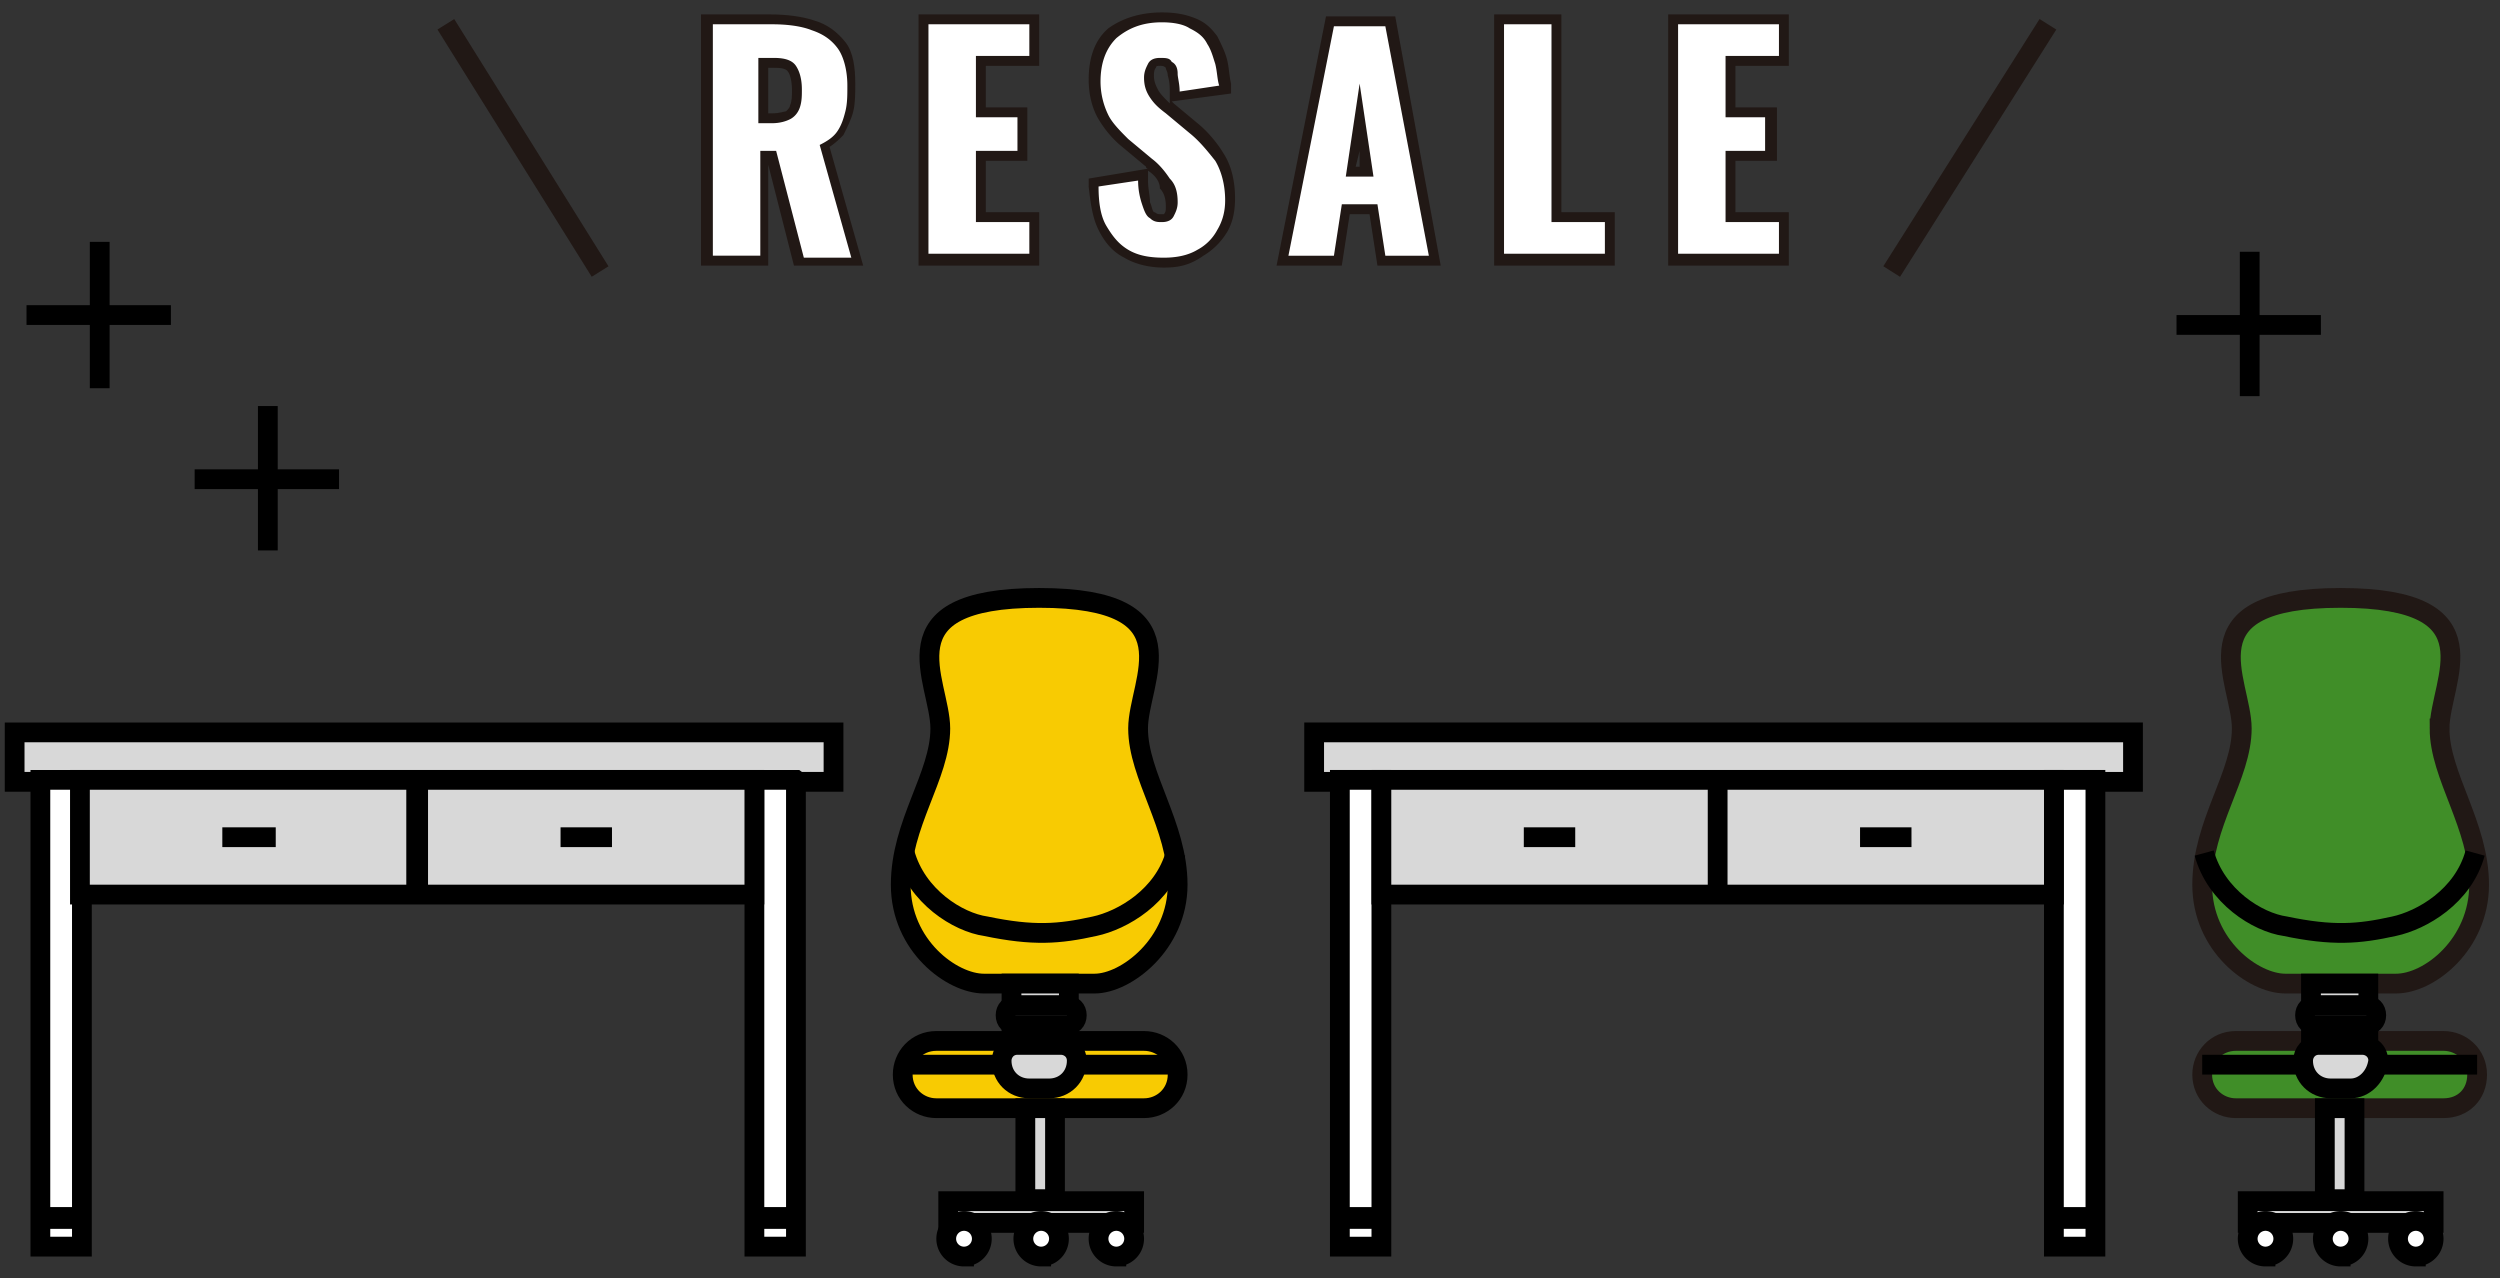 <svg width="176" height="90" viewBox="0 0 176 90" fill="none" xmlns="http://www.w3.org/2000/svg" role="img"><rect x="0" y="0" width="176" height="90" fill="#333333" stroke="none"/><g clip-path="url(#clip0_1070_24860)"><path d="M12.032 22.18H1.867m5.153 5.151V17.027m16.848 16.71H13.703m5.152 5.013V28.585m144.536-5.709h-10.164m5.152 5.013V17.724" stroke="#000" stroke-width="1.392" stroke-miterlimit="10"/><path d="M80.539 78.017H65.918c-1.253 0-2.367-.975-2.367-2.368 0-1.253.974-2.367 2.367-2.367h14.62c1.254 0 2.368.975 2.368 2.367 0 1.393-1.114 2.368-2.367 2.368zm-.418-26.735c0-3.342 4.178-9.19-6.962-9.19s-6.962 5.848-6.962 9.19c0 3.342-2.785 6.684-2.785 11 0 4.317 3.62 6.963 5.848 6.963h7.798c2.228 0 5.848-2.785 5.848-6.963 0-4.177-2.785-7.658-2.785-11z" fill="#F8CB02" stroke="#000" stroke-width="1.392" stroke-miterlimit="10"/><path d="M63.691 60.055c.836 3.063 3.76 4.873 5.71 5.152 3.341.696 5.151.557 7.658 0 1.95-.418 4.874-2.089 5.709-5.152" stroke="#000" stroke-width="1.392" stroke-miterlimit="10"/><path d="M75.247 69.244H71.21v1.532h4.038v-1.532zm0 2.925H71.21V73.7h4.038v-1.532zm4.596 12.392H66.754v1.532h13.089v-1.532zm-5.571-6.544h-2.088v6.405h2.088v-6.405z" fill="#D8D8D8" stroke="#000" stroke-width="1.392" stroke-miterlimit="10"/><path d="M75.11 72.169h-3.62c-.418 0-.697-.279-.697-.696 0-.418.278-.697.696-.697h3.62c.418 0 .697.279.697.697 0 .417-.279.696-.696.696z" fill="#D8D8D8" stroke="#000" stroke-width="1.392" stroke-miterlimit="10"/><path d="M63.55 74.953h19.356" stroke="#000" stroke-width="1.392" stroke-miterlimit="10"/><path d="M73.856 76.625h-1.393c-1.114 0-1.95-.836-1.95-1.95 0-.556.418-1.114 1.115-1.114h3.063c.557 0 1.114.418 1.114 1.114 0 1.114-.836 1.95-1.95 1.95z" fill="#D8D8D8" stroke="#000" stroke-width="1.392" stroke-miterlimit="10"/><path d="M67.868 88.46a1.253 1.253 0 100-2.506 1.253 1.253 0 000 2.507zm5.43 0a1.253 1.253 0 100-2.506 1.253 1.253 0 000 2.507zm5.292 0a1.253 1.253 0 100-2.506 1.253 1.253 0 000 2.507z" fill="#fff" stroke="#000" stroke-width="1.392" stroke-miterlimit="10"/><path d="M58.679 51.56H1.03v3.482h57.65V51.56z" fill="#D8D8D8" stroke="#000" stroke-width="1.392" stroke-miterlimit="10"/><path d="M56.033 54.902H53.11v30.773h2.924V54.903zm0 30.912H53.11v1.95h2.924v-1.95zM5.766 54.902H2.842v30.773h2.924V54.903zm0 30.912H2.842v1.95h2.924v-1.95z" fill="#fff" stroke="#000" stroke-width="1.392" stroke-miterlimit="10"/><path d="M29.299 54.902H5.627v8.076h23.672v-8.076zm23.811 0H29.437v8.076h23.671v-8.076z" fill="#D8D8D8" stroke="#000" stroke-width="1.392" stroke-miterlimit="10"/><path d="M15.652 58.94h3.76m20.051 0h3.62" stroke="#000" stroke-width="1.392" stroke-miterlimit="10"/><path d="M172.023 78.017h-14.621c-1.253 0-2.367-.975-2.367-2.368 0-1.253.975-2.367 2.367-2.367h14.621c1.253 0 2.367.975 2.367 2.367 0 1.393-.975 2.368-2.367 2.368zm-.278-26.735c0-3.342 4.177-9.19-6.963-9.19-11.139 0-6.962 5.848-6.962 9.19 0 3.342-2.785 6.684-2.785 11 0 4.317 3.621 6.963 5.848 6.963h7.798c2.367 0 5.848-2.785 5.848-6.963 0-4.177-2.784-7.658-2.784-11z" fill="#408E28" stroke="#211815" stroke-width="1.392" stroke-miterlimit="10"/><path d="M155.174 60.055c.835 3.063 3.759 4.873 5.709 5.152 3.342.696 5.152.557 7.658 0 1.95-.418 4.874-2.089 5.709-5.152" stroke="#000" stroke-width="1.392" stroke-miterlimit="10"/><path d="M166.731 69.244h-4.038v1.532h4.038v-1.532zm0 2.925h-4.038V73.7h4.038v-1.532zm4.596 12.392h-13.089v1.532h13.089v-1.532zm-5.57-6.544h-2.089v6.405h2.089v-6.405z" fill="#D8D8D8" stroke="#000" stroke-width="1.392" stroke-miterlimit="10"/><path d="M166.592 72.169h-3.62c-.418 0-.697-.279-.697-.696 0-.418.279-.697.697-.697h3.62c.418 0 .696.279.696.697 0 .417-.278.696-.696.696z" fill="#D8D8D8" stroke="#000" stroke-width="1.392" stroke-miterlimit="10"/><path d="M155.035 74.953h19.355" stroke="#000" stroke-width="1.392" stroke-miterlimit="10"/><path d="M165.479 76.625h-1.393c-1.114 0-1.949-.836-1.949-1.95 0-.556.417-1.114 1.114-1.114h3.063c.557 0 1.114.418 1.114 1.114-.139 1.114-.975 1.95-1.949 1.95z" fill="#D8D8D8" stroke="#000" stroke-width="1.392" stroke-miterlimit="10"/><path d="M159.491 88.46a1.253 1.253 0 10.001-2.506 1.253 1.253 0 00-.001 2.507zm5.291 0a1.253 1.253 0 100-2.506 1.253 1.253 0 000 2.507zm5.292 0a1.253 1.253 0 100-2.506 1.253 1.253 0 000 2.507z" fill="#fff" stroke="#000" stroke-width="1.392" stroke-miterlimit="10"/><path d="M150.163 51.56H92.516v3.482h57.647V51.56z" fill="#D8D8D8" stroke="#000" stroke-width="1.392" stroke-miterlimit="10"/><path d="M147.518 54.902h-2.924v30.773h2.924V54.903zm0 30.912h-2.924v1.95h2.924v-1.95zM97.25 54.902h-2.924v30.773h2.924V54.903zm0 30.912h-2.924v1.95h2.924v-1.95z" fill="#fff" stroke="#000" stroke-width="1.392" stroke-miterlimit="10"/><path d="M120.922 54.902H97.25v8.076h23.672v-8.076zm23.672 0h-23.672v8.076h23.672v-8.076z" fill="#D8D8D8" stroke="#000" stroke-width="1.392" stroke-miterlimit="10"/><path d="M107.276 58.94h3.62m20.051 0h3.621" stroke="#000" stroke-width="1.392" stroke-miterlimit="10"/><path d="M50.185 18.003V1.71h4.178c1.114 0 2.089.14 2.785.418.835.278 1.392.696 1.81 1.253.418.557.696 1.532.696 2.646 0 .696 0 1.253-.139 1.81-.14.557-.279.974-.557 1.392-.279.418-.696.696-1.253.975l2.228 7.937H56.59l-1.95-7.52h-1.114v7.38h-3.342zm3.203-9.33h.975c.557 0 .975-.14 1.253-.278.279-.14.557-.418.696-.836.14-.418.14-.835.14-1.253 0-.696-.14-1.253-.418-1.67-.279-.419-.836-.558-1.532-.558h-1.114v4.595z" fill="#fff"/><path d="M60.768 18.699h-4.874l-1.81-7.102V18.7H49.35V1.015h4.873c1.114 0 2.228.139 3.064.417.974.279 1.67.836 2.227 1.532.557.696.697 1.81.697 2.924 0 .696 0 1.393-.14 1.95-.139.557-.417 1.114-.696 1.67-.278.28-.557.558-.974.836l2.367 8.355zm-3.76-1.393h1.95l-2.09-7.658.558-.279c.417-.139.696-.417.974-.696.279-.278.418-.696.418-1.114.14-.418.14-.975.14-1.67 0-.975-.14-1.672-.557-2.229-.279-.557-.836-.835-1.393-.974-.696-.279-1.532-.279-2.646-.279h-3.48v14.76h1.949v-7.24h2.367l1.81 7.38zM54.362 9.37h-1.67V3.382h1.81c.974 0 1.67.278 2.088.835.418.557.557 1.253.557 2.089 0 .557-.139 1.114-.278 1.532-.14.557-.557.974-.975 1.114-.278.278-.835.417-1.532.417zm-.278-1.392h.278c.557 0 .836-.14.975-.14.14-.139.279-.278.279-.417.139-.279.139-.696.139-1.114 0-.557-.14-1.114-.279-1.253-.139-.279-.696-.279-.974-.279h-.418v3.203z" fill="#211815"/><path d="M65.361 18.003V1.71h7.102v2.228h-3.76v4.316h2.924v2.368h-2.924v5.012h3.76v2.228H65.36v.14z" fill="#fff"/><path d="M73.16 18.699h-8.494V1.015h8.494v3.62H69.4v2.924h2.924v3.76H69.4v3.62h3.76v3.76zm-7.102-1.393h5.71v-.835h-3.76V9.926h2.924v-.835h-2.924V3.38h3.76v-.974h-5.71v14.9z" fill="#211815"/><path d="M81.933 18.141c-.975 0-1.81-.139-2.506-.557-.697-.417-1.114-.974-1.532-1.67-.418-.697-.557-1.671-.557-2.785l2.785-.418c0 .696.139 1.253.278 1.67.14.419.279.836.557.976.279.278.557.278.836.278.418 0 .696-.14.835-.418.14-.278.279-.557.279-.974 0-.697-.14-1.254-.557-1.671-.279-.418-.697-.975-1.254-1.393l-1.67-1.392c-.557-.557-1.114-1.114-1.393-1.671a5.385 5.385 0 01-.557-2.367c0-1.393.418-2.368 1.114-3.064.836-.696 1.81-1.114 3.203-1.114.835 0 1.531.14 1.95.418.556.279.974.557 1.252 1.114.279.418.418.975.557 1.392.14.557.14 1.114.279 1.532l-2.785.418c0-.557-.14-.975-.14-1.253 0-.418-.139-.697-.417-.836-.14-.278-.418-.278-.835-.278-.418 0-.697.139-.836.417-.14.279-.279.557-.279.975 0 .557.14.975.418 1.393.279.417.557.696 1.114 1.114l1.671 1.392c.696.557 1.253 1.253 1.81 1.95.418.696.697 1.67.697 2.784 0 .697-.14 1.393-.557 2.089a3.355 3.355 0 01-1.393 1.392c-.696.418-1.532.557-2.367.557z" fill="#fff"/><path d="M81.934 18.838c-1.114 0-2.089-.279-2.785-.697-.835-.417-1.392-1.114-1.81-1.95-.418-.834-.557-1.81-.696-3.062v-.557l4.177-.697s-.14 0-.14-.139l-1.67-1.392c-.697-.557-1.254-1.254-1.671-1.95-.418-.696-.696-1.67-.696-2.785 0-1.531.417-2.785 1.392-3.62.975-.696 2.228-1.114 3.76-1.114.974 0 1.67.14 2.367.418.696.278 1.114.696 1.531 1.253.279.557.558 1.114.697 1.67.139.558.139 1.115.278 1.672v.696l-4.177.557.14.14 1.67 1.392c.696.557 1.392 1.392 1.81 2.088.557.836.836 1.95.836 3.203 0 .835-.14 1.671-.557 2.367a4.8 4.8 0 01-1.671 1.671c-.975.696-1.81.836-2.785.836zm-3.76-5.153c.14.836.279 1.393.418 1.95.279.557.696 1.114 1.253 1.392.557.279 1.253.418 2.228.418.696 0 1.393-.14 1.81-.418.557-.278.836-.696 1.254-1.114a3.707 3.707 0 00.417-1.67c0-.975-.139-1.81-.557-2.368-.418-.696-.974-1.253-1.67-1.81l-1.672-1.392c-.557-.418-.835-.836-1.114-1.253-.278-.418-.556-1.114-.556-1.81 0-.418.139-.975.417-1.393.279-.279.696-.696 1.393-.696.696 0 1.114.278 1.392.557.279.278.418.696.557 1.253 0 .14 0 .418.14.557l1.392-.279c0-.278-.14-.557-.14-.835-.139-.418-.278-.836-.556-1.253-.279-.279-.557-.557-.975-.836a3.854 3.854 0 00-1.81-.418c-1.254 0-2.089.279-2.785.836-.697.557-.975 1.392-.975 2.506 0 .836.14 1.532.418 1.95.278.557.835 1.114 1.253 1.531l1.67 1.532c.558.557.976.975 1.393 1.532.418.557.557 1.253.557 2.088 0 .418-.139.836-.278 1.254-.14.278-.557.696-1.532.696-.557 0-.975-.14-1.392-.557-.279-.278-.557-.696-.697-1.393-.139-.278-.139-.696-.139-.974l-1.114.417zm2.646-1.67v.696c0 .557.14 1.114.14 1.531.138.279.138.557.278.697.139 0 .139.139.417.139h.279c.14-.14.14-.278.14-.557 0-.557-.14-.975-.419-1.253 0-.557-.417-.975-.835-1.253zm.835-7.38c-.139 0-.278 0-.278.139-.14.14-.14.418-.14.557 0 .418.14.696.28.975.138.278.417.557.835.974v-.696c0-.418 0-.835-.14-1.253 0-.279-.139-.418-.139-.557-.14-.14-.278-.14-.418-.14z" fill="#211815"/><path d="M90.705 18.002L93.908 1.85h3.62l3.063 16.152h-3.063l-.557-3.62h-2.506l-.557 3.62h-3.203zm4.038-5.57h1.95l-.975-6.544-.975 6.544z" fill="#fff"/><path d="M101.426 18.698h-4.455l-.557-3.62H95.02l-.557 3.62H89.87l3.48-17.545h4.874l3.202 17.545zm-3.341-1.392h1.67l-2.784-14.76h-1.114l1.531 10.582h-3.62L95.3 2.546h-1.114l-2.924 14.76h1.67l.558-3.62h3.76l.835 3.62zm-2.646-5.57h.278v-1.114l-.278 1.114z" fill="#211815"/><path d="M105.883 18.003V1.71h3.342v13.924h3.759v2.228h-7.101v.14z" fill="#fff"/><path d="M113.681 18.699h-8.493V1.015h4.734v13.924h3.759v3.76zm-7.101-1.393h5.709v-.835h-3.76V2.546h-1.949v14.76z" fill="#211815"/><path d="M118.135 18.003V1.71h7.101v2.228h-3.759v4.316h2.785v2.368h-2.785v5.012h3.759v2.228h-7.101v.14z" fill="#fff"/><path d="M125.933 18.699h-8.494V1.015h8.494v3.62h-3.759v2.924h2.924v3.76h-2.924v3.62h3.759v3.76zm-7.101-1.393h5.709v-.835h-3.76V9.926h2.924v-.835h-2.924V3.38h3.76v-.974h-5.709v14.9z" fill="#211815"/><path d="M50.185 18.003V1.71h4.178c1.114 0 2.089.14 2.785.418.835.278 1.392.696 1.81 1.253.418.557.696 1.532.696 2.646 0 .696 0 1.253-.139 1.81-.14.557-.279.974-.557 1.392-.279.418-.696.696-1.253.975l2.228 7.937H56.59l-1.95-7.52h-1.114v7.38h-3.342zm3.203-9.33h.975c.557 0 .975-.14 1.253-.278.279-.14.557-.418.696-.836.14-.418.14-.835.14-1.253 0-.696-.14-1.253-.418-1.67-.279-.419-.836-.558-1.532-.558h-1.114v4.595zm11.975 9.33V1.71h7.102v2.228h-3.76v4.316h2.924v2.368h-2.924v5.012h3.76v2.228h-7.102v.14zm16.57.138c-.975 0-1.81-.139-2.506-.557-.697-.417-1.114-.974-1.532-1.67-.418-.697-.557-1.671-.557-2.785l2.785-.418c0 .696.139 1.253.278 1.67.14.419.279.836.557.976.279.278.557.278.836.278.418 0 .696-.14.835-.418.14-.278.279-.557.279-.974 0-.697-.14-1.254-.557-1.671-.279-.418-.697-.975-1.254-1.393l-1.67-1.392c-.557-.557-1.114-1.114-1.393-1.671a5.385 5.385 0 01-.557-2.367c0-1.393.418-2.368 1.114-3.064.836-.696 1.81-1.114 3.203-1.114.835 0 1.531.14 1.95.418.556.279.974.557 1.252 1.114.279.418.418.975.557 1.392.14.557.14 1.114.279 1.532l-2.785.418c0-.557-.14-.975-.14-1.253 0-.418-.139-.697-.417-.836-.14-.278-.418-.278-.835-.278-.418 0-.697.139-.836.417-.14.279-.279.557-.279.975 0 .557.14.975.418 1.393.279.417.557.696 1.114 1.114l1.671 1.392c.696.557 1.253 1.253 1.81 1.95.418.696.697 1.67.697 2.784 0 .697-.14 1.393-.557 2.089a3.355 3.355 0 01-1.393 1.392c-.696.418-1.532.557-2.367.557zm8.772-.139L93.908 1.85h3.62l3.063 16.152h-3.063l-.557-3.62h-2.506l-.557 3.62h-3.203zm4.038-5.57h1.95l-.975-6.544-.975 6.544zm11.14 5.571V1.71h3.342v13.924h3.759v2.228h-7.101v.14zm12.254 0V1.71h7.101v2.228h-3.759v4.316h2.784v2.368h-2.784v5.012h3.759v2.228h-7.101v.14z" fill="#fff"/><path d="M31.387 1.71l10.86 17.406M144.174 1.71l-11 17.406" stroke="#211815" stroke-width="1.392"/></g><defs><clipPath id="clip0_1070_24860"><path fill="#fff" transform="translate(.336 .875)" d="M0 0h174.892v88.281H0z"/></clipPath></defs></svg>